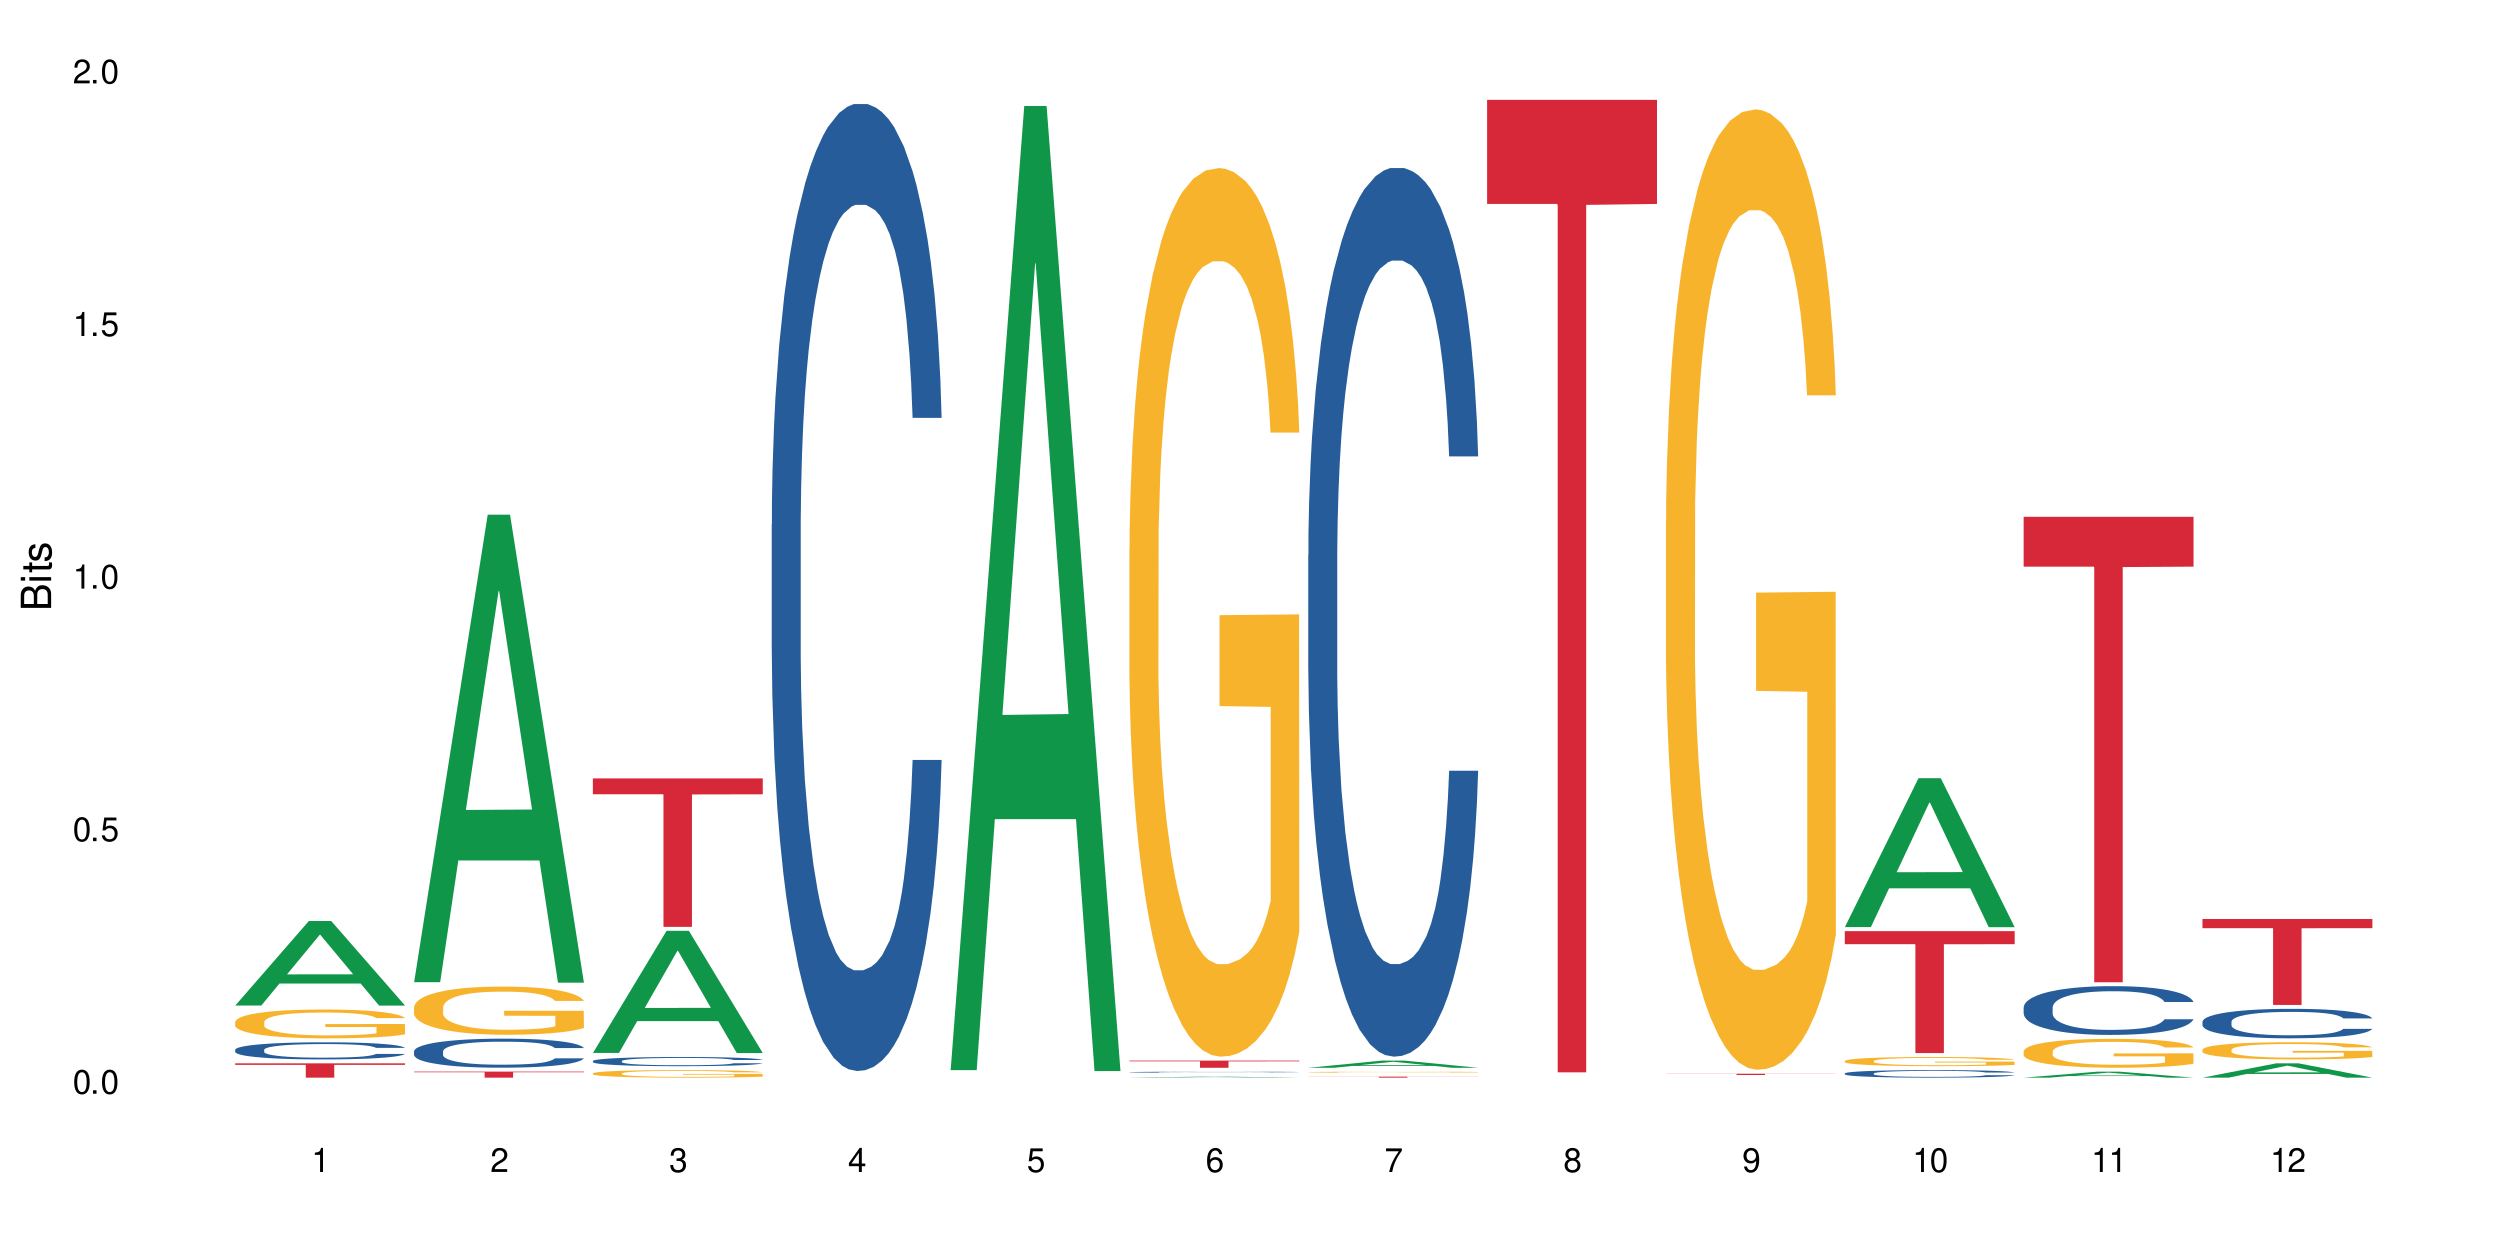 <?xml version="1.0" encoding="UTF-8"?>
<svg xmlns="http://www.w3.org/2000/svg" xmlns:xlink="http://www.w3.org/1999/xlink" width="720" height="360" viewBox="0 0 720 360">
<defs>
<g>
<g id="glyph-0-0">
</g>
<g id="glyph-0-1">
<path d="M 2.641 -6.938 C 2 -6.938 1.422 -6.656 1.078 -6.172 C 0.641 -5.562 0.406 -4.641 0.406 -3.359 C 0.406 -1.016 1.188 0.219 2.641 0.219 C 4.078 0.219 4.859 -1.016 4.859 -3.297 C 4.859 -4.641 4.656 -5.547 4.203 -6.172 C 3.844 -6.656 3.281 -6.938 2.641 -6.938 Z M 2.641 -6.188 C 3.547 -6.188 4 -5.25 4 -3.375 C 4 -1.406 3.562 -0.484 2.625 -0.484 C 1.734 -0.484 1.281 -1.438 1.281 -3.344 C 1.281 -5.25 1.734 -6.188 2.641 -6.188 Z M 2.641 -6.188 "/>
</g>
<g id="glyph-0-2">
<path d="M 1.828 -1 L 0.828 -1 L 0.828 0 L 1.828 0 Z M 1.828 -1 "/>
</g>
<g id="glyph-0-3">
<path d="M 4.562 -6.797 L 1.062 -6.797 L 0.547 -3.094 L 1.328 -3.094 C 1.719 -3.562 2.047 -3.734 2.578 -3.734 C 3.484 -3.734 4.062 -3.109 4.062 -2.094 C 4.062 -1.125 3.484 -0.531 2.578 -0.531 C 1.828 -0.531 1.375 -0.906 1.188 -1.672 L 0.328 -1.672 C 0.453 -1.109 0.547 -0.844 0.75 -0.594 C 1.125 -0.078 1.828 0.219 2.594 0.219 C 3.969 0.219 4.922 -0.781 4.922 -2.219 C 4.922 -3.562 4.031 -4.484 2.719 -4.484 C 2.25 -4.484 1.859 -4.359 1.469 -4.062 L 1.734 -5.969 L 4.562 -5.969 Z M 4.562 -6.797 "/>
</g>
<g id="glyph-0-4">
<path d="M 2.484 -4.938 L 2.484 0 L 3.328 0 L 3.328 -6.938 L 2.766 -6.938 C 2.469 -5.875 2.281 -5.734 0.984 -5.562 L 0.984 -4.938 Z M 2.484 -4.938 "/>
</g>
<g id="glyph-0-5">
<path d="M 4.859 -0.828 L 1.281 -0.828 C 1.359 -1.406 1.672 -1.781 2.5 -2.281 L 3.469 -2.828 C 4.406 -3.344 4.906 -4.062 4.906 -4.906 C 4.906 -5.484 4.672 -6.031 4.266 -6.406 C 3.859 -6.766 3.375 -6.938 2.719 -6.938 C 1.859 -6.938 1.219 -6.625 0.844 -6.031 C 0.609 -5.672 0.5 -5.234 0.484 -4.531 L 1.328 -4.531 C 1.359 -5.016 1.406 -5.281 1.531 -5.516 C 1.75 -5.938 2.188 -6.203 2.703 -6.203 C 3.469 -6.203 4.031 -5.641 4.031 -4.891 C 4.031 -4.344 3.719 -3.859 3.125 -3.516 L 2.234 -3 C 0.812 -2.172 0.406 -1.531 0.328 -0.016 L 4.859 -0.016 Z M 4.859 -0.828 "/>
</g>
<g id="glyph-0-6">
<path d="M 2.125 -3.188 L 2.578 -3.188 C 3.5 -3.188 3.984 -2.766 3.984 -1.922 C 3.984 -1.062 3.469 -0.531 2.594 -0.531 C 1.656 -0.531 1.203 -1 1.156 -2.016 L 0.312 -2.016 C 0.344 -1.453 0.438 -1.094 0.609 -0.781 C 0.953 -0.109 1.625 0.219 2.547 0.219 C 3.953 0.219 4.859 -0.625 4.859 -1.938 C 4.859 -2.828 4.516 -3.297 3.703 -3.594 C 4.344 -3.844 4.656 -4.328 4.656 -5.031 C 4.656 -6.219 3.875 -6.938 2.578 -6.938 C 1.203 -6.938 0.484 -6.172 0.453 -4.703 L 1.297 -4.703 C 1.312 -5.125 1.344 -5.359 1.453 -5.578 C 1.641 -5.969 2.062 -6.203 2.594 -6.203 C 3.344 -6.203 3.797 -5.75 3.797 -5 C 3.797 -4.516 3.609 -4.219 3.25 -4.047 C 3.016 -3.953 2.703 -3.922 2.125 -3.906 Z M 2.125 -3.188 "/>
</g>
<g id="glyph-0-7">
<path d="M 3.141 -1.672 L 3.141 0 L 3.984 0 L 3.984 -1.672 L 4.984 -1.672 L 4.984 -2.438 L 3.984 -2.438 L 3.984 -6.938 L 3.359 -6.938 L 0.266 -2.578 L 0.266 -1.672 Z M 3.141 -2.438 L 1 -2.438 L 3.141 -5.5 Z M 3.141 -2.438 "/>
</g>
<g id="glyph-0-8">
<path d="M 4.781 -5.125 C 4.609 -6.266 3.891 -6.938 2.844 -6.938 C 2.094 -6.938 1.422 -6.578 1.031 -5.953 C 0.594 -5.266 0.406 -4.422 0.406 -3.172 C 0.406 -2 0.578 -1.25 0.984 -0.641 C 1.359 -0.078 1.953 0.219 2.703 0.219 C 3.984 0.219 4.922 -0.75 4.922 -2.094 C 4.922 -3.375 4.062 -4.281 2.844 -4.281 C 2.172 -4.281 1.641 -4.031 1.281 -3.516 C 1.281 -5.234 1.828 -6.188 2.797 -6.188 C 3.391 -6.188 3.797 -5.797 3.938 -5.125 Z M 2.734 -3.531 C 3.547 -3.531 4.062 -2.953 4.062 -2.031 C 4.062 -1.156 3.484 -0.531 2.703 -0.531 C 1.922 -0.531 1.328 -1.188 1.328 -2.078 C 1.328 -2.938 1.906 -3.531 2.734 -3.531 Z M 2.734 -3.531 "/>
</g>
<g id="glyph-0-9">
<path d="M 4.984 -6.797 L 0.438 -6.797 L 0.438 -5.969 L 4.109 -5.969 C 2.5 -3.656 1.828 -2.234 1.328 0 L 2.219 0 C 2.594 -2.172 3.453 -4.047 4.984 -6.094 Z M 4.984 -6.797 "/>
</g>
<g id="glyph-0-10">
<path d="M 3.75 -3.656 C 4.469 -4.094 4.688 -4.438 4.688 -5.078 C 4.688 -6.172 3.844 -6.938 2.641 -6.938 C 1.438 -6.938 0.594 -6.172 0.594 -5.094 C 0.594 -4.438 0.812 -4.094 1.516 -3.656 C 0.734 -3.266 0.359 -2.703 0.359 -1.922 C 0.359 -0.656 1.281 0.219 2.641 0.219 C 3.984 0.219 4.922 -0.656 4.922 -1.922 C 4.922 -2.703 4.531 -3.266 3.75 -3.656 Z M 2.641 -6.188 C 3.359 -6.188 3.812 -5.75 3.812 -5.062 C 3.812 -4.406 3.344 -3.984 2.641 -3.984 C 1.922 -3.984 1.453 -4.406 1.453 -5.078 C 1.453 -5.75 1.922 -6.188 2.641 -6.188 Z M 2.641 -3.266 C 3.484 -3.266 4.062 -2.719 4.062 -1.906 C 4.062 -1.078 3.484 -0.531 2.625 -0.531 C 1.797 -0.531 1.219 -1.094 1.219 -1.906 C 1.219 -2.719 1.781 -3.266 2.641 -3.266 Z M 2.641 -3.266 "/>
</g>
<g id="glyph-0-11">
<path d="M 0.516 -1.578 C 0.672 -0.453 1.406 0.219 2.438 0.219 C 3.188 0.219 3.859 -0.141 4.266 -0.766 C 4.688 -1.453 4.891 -2.297 4.891 -3.547 C 4.891 -4.719 4.703 -5.453 4.312 -6.078 C 3.938 -6.641 3.344 -6.938 2.594 -6.938 C 1.297 -6.938 0.359 -5.969 0.359 -4.625 C 0.359 -3.344 1.234 -2.453 2.453 -2.453 C 3.094 -2.453 3.578 -2.672 4.016 -3.203 C 4 -1.484 3.469 -0.531 2.5 -0.531 C 1.906 -0.531 1.484 -0.906 1.359 -1.578 Z M 2.578 -6.203 C 3.375 -6.203 3.969 -5.531 3.969 -4.641 C 3.969 -3.797 3.391 -3.188 2.547 -3.188 C 1.734 -3.188 1.234 -3.766 1.234 -4.688 C 1.234 -5.562 1.797 -6.203 2.578 -6.203 Z M 2.578 -6.203 "/>
</g>
<g id="glyph-1-0">
</g>
<g id="glyph-1-1">
<path d="M 0 -0.953 L 0 -4.891 C 0 -5.719 -0.234 -6.344 -0.734 -6.797 C -1.188 -7.234 -1.812 -7.469 -2.5 -7.469 C -3.547 -7.469 -4.188 -7 -4.625 -5.875 C -4.984 -6.688 -5.625 -7.094 -6.531 -7.094 C -7.172 -7.094 -7.734 -6.859 -8.141 -6.391 C -8.562 -5.922 -8.75 -5.344 -8.75 -4.5 L -8.75 -0.953 Z M -4.984 -2.062 L -7.766 -2.062 L -7.766 -4.219 C -7.766 -4.844 -7.688 -5.203 -7.453 -5.5 C -7.219 -5.812 -6.859 -5.969 -6.375 -5.969 C -5.891 -5.969 -5.531 -5.812 -5.297 -5.5 C -5.062 -5.203 -4.984 -4.844 -4.984 -4.219 Z M -0.984 -2.062 L -4 -2.062 L -4 -4.781 C -4 -5.766 -3.438 -6.359 -2.484 -6.359 C -1.547 -6.359 -0.984 -5.766 -0.984 -4.781 Z M -0.984 -2.062 "/>
</g>
<g id="glyph-1-2">
<path d="M -6.281 -1.797 L -6.281 -0.797 L 0 -0.797 L 0 -1.797 Z M -8.75 -1.797 L -8.75 -0.797 L -7.484 -0.797 L -7.484 -1.797 Z M -8.75 -1.797 "/>
</g>
<g id="glyph-1-3">
<path d="M -6.281 -3.047 L -6.281 -2.016 L -8.016 -2.016 L -8.016 -1.016 L -6.281 -1.016 L -6.281 -0.172 L -5.469 -0.172 L -5.469 -1.016 L -0.719 -1.016 C -0.078 -1.016 0.281 -1.453 0.281 -2.234 C 0.281 -2.5 0.25 -2.719 0.188 -3.047 L -0.641 -3.047 C -0.609 -2.906 -0.594 -2.766 -0.594 -2.562 C -0.594 -2.141 -0.719 -2.016 -1.156 -2.016 L -5.469 -2.016 L -5.469 -3.047 Z M -6.281 -3.047 "/>
</g>
<g id="glyph-1-4">
<path d="M -4.531 -5.25 C -5.766 -5.25 -6.469 -4.422 -6.469 -2.969 C -6.469 -1.516 -5.719 -0.562 -4.547 -0.562 C -3.562 -0.562 -3.094 -1.062 -2.734 -2.562 L -2.516 -3.484 C -2.344 -4.188 -2.094 -4.469 -1.641 -4.469 C -1.047 -4.469 -0.641 -3.875 -0.641 -3 C -0.641 -2.453 -0.797 -2 -1.062 -1.75 C -1.25 -1.594 -1.422 -1.531 -1.875 -1.469 L -1.875 -0.406 C -0.422 -0.453 0.281 -1.266 0.281 -2.922 C 0.281 -4.5 -0.5 -5.516 -1.719 -5.516 C -2.656 -5.516 -3.172 -4.984 -3.469 -3.734 L -3.703 -2.766 C -3.891 -1.953 -4.156 -1.609 -4.594 -1.609 C -5.188 -1.609 -5.547 -2.125 -5.547 -2.938 C -5.547 -3.75 -5.203 -4.172 -4.531 -4.203 Z M -4.531 -5.25 "/>
</g>
</g>
</defs>
<rect x="-72" y="-36" width="864" height="432" fill="rgb(100%, 100%, 100%)" fill-opacity="1"/>
<path fill-rule="nonzero" fill="rgb(6.275%, 58.824%, 28.235%)" fill-opacity="1" d="M 67.73 289.59 L 67.785 289.566 L 88.957 265.242 L 95.387 265.242 L 116.664 289.613 L 109.188 289.613 L 103.855 283.25 L 80.488 283.25 L 75.258 289.59 L 67.73 289.59 L 82.734 280.621 L 101.711 280.598 L 92.25 269.223 L 92.145 269.199 L 92.039 269.27 L 82.684 280.598 L 82.734 280.621 Z M 67.73 289.59 "/>
<path fill-rule="nonzero" fill="rgb(14.51%, 36.078%, 60%)" fill-opacity="1" d="M 67.73 302.328 L 67.789 302.324 L 67.789 302.215 L 67.969 302.043 L 68.387 301.828 L 68.805 301.68 L 69.879 301.414 L 71.371 301.156 L 72.922 300.957 L 74.055 300.84 L 75.07 300.75 L 77.398 300.582 L 78.891 300.5 L 80.5 300.422 L 82.469 300.344 L 83.902 300.301 L 87.125 300.227 L 89.512 300.195 L 91.363 300.184 L 95.359 300.184 L 97.746 300.199 L 99.477 300.223 L 101.387 300.258 L 102.996 300.301 L 105.801 300.398 L 108.309 300.523 L 109.441 300.598 L 111.234 300.738 L 112.605 300.871 L 113.559 300.988 L 114.633 301.156 L 115.59 301.359 L 116.305 301.59 L 116.664 301.781 L 108.309 301.781 L 107.891 301.602 L 107.414 301.465 L 106.52 301.277 L 105.625 301.148 L 104.371 301.016 L 103.238 300.93 L 101.684 300.844 L 100.312 300.793 L 98.879 300.75 L 97.508 300.723 L 94.883 300.695 L 91.84 300.695 L 90.707 300.707 L 88.379 300.742 L 87.125 300.773 L 85.336 300.836 L 84.082 300.895 L 82.59 300.984 L 81.574 301.062 L 80.32 301.18 L 79.426 301.281 L 78.414 301.43 L 77.816 301.543 L 77.277 301.672 L 76.801 301.82 L 76.441 301.977 L 76.203 302.145 L 76.086 302.305 L 76.086 303.004 L 76.203 303.168 L 76.504 303.355 L 77.277 303.633 L 78.414 303.871 L 79.727 304.059 L 80.977 304.195 L 81.695 304.258 L 82.648 304.332 L 84.141 304.422 L 86.289 304.512 L 87.543 304.547 L 89.453 304.582 L 91.422 304.602 L 94.047 304.602 L 96.375 304.582 L 97.926 304.559 L 99.535 304.523 L 101.746 304.449 L 103.117 304.375 L 104.312 304.289 L 105.207 304.203 L 105.801 304.133 L 106.699 303.992 L 107.414 303.84 L 107.949 303.68 L 108.309 303.527 L 116.664 303.527 L 116.305 303.707 L 115.77 303.883 L 115.23 304.016 L 114.395 304.172 L 113.441 304.312 L 112.066 304.469 L 110.934 304.574 L 109.441 304.688 L 108.07 304.773 L 106.578 304.848 L 104.371 304.938 L 102.938 304.984 L 101.387 305.023 L 99.535 305.062 L 97.211 305.094 L 94.703 305.109 L 92.375 305.113 L 89.871 305.105 L 88.02 305.086 L 85.574 305.047 L 82.531 304.965 L 80.32 304.879 L 78.59 304.793 L 77.102 304.703 L 75.43 304.582 L 73.281 304.383 L 71.969 304.23 L 71.074 304.105 L 70.059 303.93 L 69.344 303.77 L 68.508 303.52 L 67.91 303.199 L 67.73 302.949 Z M 67.73 302.328 "/>
<path fill-rule="nonzero" fill="rgb(96.863%, 70.196%, 16.863%)" fill-opacity="1" d="M 67.73 294.301 L 67.789 294.293 L 67.789 294.145 L 68.031 293.801 L 68.625 293.332 L 69.402 292.945 L 70.238 292.641 L 70.773 292.48 L 71.668 292.254 L 72.445 292.086 L 74.414 291.746 L 76.922 291.426 L 78.293 291.289 L 79.844 291.16 L 82.051 291.016 L 83.066 290.965 L 86.172 290.844 L 89.691 290.766 L 93.57 290.742 L 95.359 290.75 L 97.805 290.781 L 101.148 290.867 L 103.059 290.941 L 104.551 291.016 L 106.102 291.117 L 108.012 291.27 L 109.801 291.449 L 111.234 291.633 L 112.664 291.859 L 113.859 292.102 L 114.871 292.367 L 115.77 292.688 L 116.305 292.953 L 116.664 293.219 L 108.367 293.219 L 107.891 292.953 L 107.355 292.746 L 106.461 292.496 L 105.562 292.316 L 104.668 292.172 L 102.996 291.973 L 101.566 291.852 L 99.777 291.746 L 98.047 291.676 L 96.074 291.633 L 94.883 291.617 L 91.719 291.617 L 88.855 291.668 L 87.184 291.73 L 85.992 291.793 L 84.32 291.906 L 83.305 291.996 L 82.707 292.055 L 80.918 292.293 L 79.727 292.504 L 79.07 292.648 L 78.234 292.875 L 77.637 293.082 L 76.98 293.383 L 76.621 293.613 L 76.145 294.129 L 76.086 295.492 L 76.266 295.781 L 76.621 296.094 L 77.102 296.367 L 77.816 296.652 L 78.531 296.875 L 79.785 297.172 L 80.859 297.367 L 81.695 297.496 L 83.305 297.703 L 83.961 297.77 L 85.512 297.906 L 87.125 298.012 L 89.094 298.102 L 90.586 298.148 L 92.973 298.188 L 96.016 298.188 L 99.598 298.141 L 101.863 298.082 L 103.414 298.02 L 104.43 297.965 L 105.684 297.883 L 106.578 297.809 L 107.414 297.723 L 108.43 297.594 L 108.43 295.781 L 93.688 295.773 L 93.688 294.926 L 116.602 294.918 L 116.664 297.883 L 115.41 298.09 L 113.859 298.285 L 112.367 298.438 L 110.816 298.566 L 108.605 298.711 L 106.816 298.801 L 104.07 298.906 L 101.566 298.977 L 98.941 299.02 L 96.613 299.043 L 93.867 299.051 L 91.422 299.035 L 88.797 298.992 L 86.707 298.93 L 84.797 298.855 L 82.887 298.754 L 80.5 298.598 L 78.949 298.469 L 77.34 298.309 L 75.727 298.117 L 74.297 297.914 L 73.34 297.754 L 72.387 297.57 L 71.371 297.344 L 70.418 297.086 L 69.699 296.852 L 69.043 296.586 L 68.566 296.336 L 68.09 295.996 L 67.852 295.723 L 67.73 295.484 Z M 67.73 294.301 "/>
<path fill-rule="nonzero" fill="rgb(83.922%, 15.686%, 22.353%)" fill-opacity="1" d="M 67.73 306.246 L 116.664 306.246 L 116.664 306.688 L 96.27 306.691 L 96.27 310.367 L 88.066 310.367 L 88.066 306.695 L 87.945 306.688 L 67.73 306.688 Z M 67.73 306.246 "/>
<path fill-rule="nonzero" fill="rgb(6.275%, 58.824%, 28.235%)" fill-opacity="1" d="M 119.238 282.879 L 119.289 282.754 L 140.465 148.219 L 146.895 148.219 L 168.172 283.004 L 160.695 283.004 L 155.363 247.82 L 131.996 247.82 L 126.766 282.879 L 119.238 282.879 L 134.242 233.266 L 153.219 233.141 L 143.758 170.238 L 143.652 170.113 L 143.547 170.492 L 134.191 233.141 L 134.242 233.266 Z M 119.238 282.879 "/>
<path fill-rule="nonzero" fill="rgb(14.51%, 36.078%, 60%)" fill-opacity="1" d="M 119.238 302.777 L 119.297 302.77 L 119.297 302.586 L 119.477 302.297 L 119.895 301.93 L 120.312 301.676 L 121.387 301.227 L 122.879 300.789 L 124.43 300.453 L 125.562 300.254 L 126.578 300.102 L 128.906 299.82 L 130.398 299.676 L 132.008 299.547 L 133.977 299.414 L 135.41 299.34 L 138.633 299.215 L 141.02 299.164 L 142.871 299.141 L 146.867 299.141 L 149.254 299.172 L 150.984 299.207 L 152.895 299.27 L 154.504 299.34 L 157.309 299.508 L 159.816 299.723 L 160.949 299.844 L 162.742 300.078 L 164.113 300.309 L 165.066 300.508 L 166.141 300.789 L 167.098 301.133 L 167.812 301.523 L 168.172 301.852 L 159.816 301.852 L 159.398 301.547 L 158.922 301.309 L 158.027 300.996 L 157.133 300.773 L 155.879 300.555 L 154.746 300.41 L 153.191 300.262 L 151.82 300.172 L 150.387 300.102 L 149.016 300.059 L 146.391 300.012 L 143.348 300.012 L 142.211 300.027 L 139.887 300.086 L 138.633 300.141 L 136.844 300.246 L 135.59 300.348 L 134.098 300.5 L 133.082 300.629 L 131.828 300.828 L 130.934 301.004 L 129.922 301.258 L 129.324 301.445 L 128.785 301.66 L 128.309 301.914 L 127.949 302.18 L 127.711 302.465 L 127.594 302.738 L 127.594 303.922 L 127.711 304.195 L 128.012 304.52 L 128.785 304.984 L 129.922 305.391 L 131.234 305.711 L 132.484 305.938 L 133.203 306.047 L 134.156 306.168 L 135.648 306.32 L 137.797 306.473 L 139.051 306.535 L 140.961 306.594 L 142.93 306.625 L 145.555 306.625 L 147.883 306.594 L 149.434 306.559 L 151.043 306.496 L 153.254 306.367 L 154.625 306.246 L 155.816 306.098 L 156.715 305.953 L 157.309 305.832 L 158.207 305.594 L 158.922 305.336 L 159.457 305.066 L 159.816 304.809 L 168.172 304.809 L 167.812 305.113 L 167.277 305.41 L 166.738 305.633 L 165.902 305.902 L 164.949 306.137 L 163.574 306.406 L 162.441 306.582 L 160.949 306.77 L 159.578 306.918 L 158.086 307.047 L 155.879 307.199 L 154.445 307.277 L 152.895 307.344 L 151.043 307.406 L 148.719 307.457 L 146.211 307.488 L 143.883 307.496 L 141.379 307.48 L 139.527 307.449 L 137.082 307.383 L 134.039 307.246 L 131.828 307.102 L 130.098 306.953 L 128.605 306.801 L 126.938 306.594 L 124.789 306.258 L 123.477 306 L 122.582 305.785 L 121.566 305.488 L 120.852 305.219 L 120.016 304.793 L 119.418 304.25 L 119.238 303.832 Z M 119.238 302.777 "/>
<path fill-rule="nonzero" fill="rgb(96.863%, 70.196%, 16.863%)" fill-opacity="1" d="M 119.238 290.078 L 119.297 290.066 L 119.297 289.812 L 119.535 289.242 L 120.133 288.457 L 120.91 287.809 L 121.746 287.305 L 122.281 287.039 L 123.176 286.656 L 123.953 286.379 L 125.922 285.809 L 128.43 285.277 L 129.801 285.047 L 131.352 284.832 L 133.559 284.594 L 134.574 284.504 L 137.676 284.301 L 141.199 284.176 L 145.078 284.137 L 146.867 284.148 L 149.312 284.199 L 152.656 284.34 L 154.566 284.465 L 156.059 284.594 L 157.609 284.758 L 159.52 285.012 L 161.309 285.316 L 162.742 285.617 L 164.172 286 L 165.367 286.402 L 166.379 286.848 L 167.277 287.379 L 167.812 287.824 L 168.172 288.266 L 159.875 288.266 L 159.398 287.824 L 158.863 287.48 L 157.965 287.062 L 157.07 286.758 L 156.176 286.52 L 154.504 286.188 L 153.074 285.984 L 151.281 285.809 L 149.551 285.695 L 147.582 285.617 L 146.391 285.594 L 143.227 285.594 L 140.363 285.684 L 138.691 285.785 L 137.5 285.883 L 135.828 286.074 L 134.812 286.227 L 134.215 286.328 L 132.426 286.723 L 131.234 287.074 L 130.578 287.316 L 129.742 287.695 L 129.145 288.039 L 128.488 288.547 L 128.129 288.926 L 127.652 289.785 L 127.594 292.066 L 127.773 292.547 L 128.129 293.066 L 128.605 293.523 L 129.324 294.004 L 130.039 294.375 L 131.293 294.867 L 132.367 295.195 L 133.203 295.41 L 134.812 295.754 L 135.469 295.867 L 137.02 296.098 L 138.633 296.273 L 140.602 296.426 L 142.094 296.5 L 144.48 296.566 L 147.523 296.566 L 151.105 296.488 L 153.371 296.387 L 154.922 296.285 L 155.938 296.199 L 157.191 296.059 L 158.086 295.93 L 158.922 295.793 L 159.938 295.578 L 159.938 292.547 L 145.195 292.535 L 145.195 291.117 L 168.109 291.105 L 168.172 296.059 L 166.918 296.398 L 165.367 296.73 L 163.875 296.984 L 162.324 297.199 L 160.113 297.438 L 158.324 297.59 L 155.578 297.77 L 153.074 297.883 L 150.449 297.957 L 148.121 297.996 L 145.375 298.008 L 142.93 297.984 L 140.305 297.906 L 138.215 297.805 L 136.305 297.68 L 134.395 297.516 L 132.008 297.25 L 130.457 297.035 L 128.848 296.77 L 127.234 296.449 L 125.801 296.109 L 124.848 295.844 L 123.895 295.539 L 122.879 295.16 L 121.926 294.727 L 121.207 294.336 L 120.551 293.891 L 120.074 293.473 L 119.598 292.902 L 119.359 292.449 L 119.238 292.055 Z M 119.238 290.078 "/>
<path fill-rule="nonzero" fill="rgb(83.922%, 15.686%, 22.353%)" fill-opacity="1" d="M 119.238 308.629 L 168.172 308.629 L 168.172 308.812 L 147.777 308.816 L 147.777 310.367 L 139.574 310.367 L 139.574 308.816 L 139.453 308.812 L 119.238 308.812 Z M 119.238 308.629 "/>
<path fill-rule="nonzero" fill="rgb(6.275%, 58.824%, 28.235%)" fill-opacity="1" d="M 170.746 303.254 L 170.797 303.219 L 191.973 268.074 L 198.402 268.074 L 219.68 303.285 L 212.203 303.285 L 206.871 294.094 L 183.504 294.094 L 178.273 303.254 L 170.746 303.254 L 185.75 290.293 L 204.727 290.258 L 195.266 273.828 L 195.16 273.793 L 195.055 273.895 L 185.699 290.258 L 185.75 290.293 Z M 170.746 303.254 "/>
<path fill-rule="nonzero" fill="rgb(14.51%, 36.078%, 60%)" fill-opacity="1" d="M 170.746 305.566 L 170.805 305.566 L 170.805 305.508 L 170.984 305.414 L 171.402 305.301 L 171.82 305.219 L 172.895 305.078 L 174.387 304.938 L 175.938 304.832 L 177.07 304.77 L 178.086 304.723 L 180.414 304.633 L 181.906 304.586 L 183.516 304.543 L 185.484 304.504 L 186.918 304.48 L 190.141 304.441 L 192.527 304.426 L 194.375 304.418 L 198.375 304.418 L 200.762 304.426 L 202.492 304.438 L 204.402 304.457 L 206.012 304.48 L 208.816 304.531 L 211.324 304.602 L 212.457 304.641 L 214.25 304.715 L 215.621 304.785 L 216.574 304.848 L 217.648 304.938 L 218.605 305.047 L 219.32 305.172 L 219.68 305.273 L 211.324 305.273 L 210.906 305.18 L 210.43 305.102 L 209.535 305.004 L 208.641 304.934 L 207.387 304.863 L 206.25 304.816 L 204.699 304.773 L 203.328 304.742 L 201.895 304.723 L 200.523 304.707 L 197.898 304.691 L 194.855 304.691 L 193.719 304.695 L 191.395 304.715 L 190.141 304.734 L 188.352 304.766 L 187.098 304.797 L 185.605 304.848 L 184.59 304.887 L 183.336 304.949 L 182.441 305.008 L 181.426 305.086 L 180.832 305.148 L 180.293 305.215 L 179.816 305.293 L 179.457 305.379 L 179.219 305.469 L 179.102 305.555 L 179.102 305.93 L 179.219 306.016 L 179.52 306.117 L 180.293 306.266 L 181.426 306.395 L 182.742 306.496 L 183.992 306.57 L 184.711 306.602 L 185.664 306.641 L 187.156 306.688 L 189.305 306.738 L 190.559 306.758 L 192.469 306.777 L 194.438 306.785 L 197.062 306.785 L 199.391 306.777 L 200.941 306.766 L 202.551 306.746 L 204.762 306.703 L 206.133 306.664 L 207.324 306.621 L 208.223 306.574 L 208.816 306.535 L 209.711 306.461 L 210.43 306.379 L 210.965 306.293 L 211.324 306.211 L 219.68 306.211 L 219.32 306.309 L 218.785 306.402 L 218.246 306.473 L 217.41 306.555 L 216.457 306.633 L 215.082 306.715 L 213.949 306.77 L 212.457 306.832 L 211.086 306.879 L 209.594 306.918 L 207.387 306.969 L 205.953 306.992 L 204.402 307.012 L 202.551 307.031 L 200.227 307.051 L 197.719 307.059 L 195.391 307.062 L 192.887 307.059 L 191.035 307.047 L 188.59 307.023 L 185.547 306.98 L 183.336 306.938 L 181.605 306.891 L 180.113 306.84 L 178.445 306.777 L 176.297 306.668 L 174.984 306.586 L 174.086 306.52 L 173.074 306.426 L 172.355 306.34 L 171.523 306.207 L 170.926 306.035 L 170.746 305.902 Z M 170.746 305.566 "/>
<path fill-rule="nonzero" fill="rgb(96.863%, 70.196%, 16.863%)" fill-opacity="1" d="M 170.746 309.125 L 170.805 309.121 L 170.805 309.082 L 171.043 308.992 L 171.641 308.871 L 172.418 308.77 L 173.254 308.688 L 173.789 308.648 L 174.684 308.586 L 175.461 308.543 L 177.43 308.453 L 179.938 308.371 L 181.309 308.336 L 182.859 308.301 L 185.066 308.266 L 186.082 308.25 L 189.184 308.219 L 192.707 308.199 L 196.586 308.191 L 198.375 308.195 L 200.82 308.203 L 204.164 308.223 L 206.074 308.242 L 207.566 308.266 L 209.117 308.289 L 211.027 308.328 L 212.816 308.379 L 214.25 308.426 L 215.68 308.484 L 216.875 308.547 L 217.887 308.617 L 218.785 308.699 L 219.32 308.77 L 219.68 308.84 L 211.383 308.84 L 210.906 308.77 L 210.371 308.715 L 209.473 308.652 L 208.578 308.602 L 207.684 308.566 L 206.012 308.516 L 204.582 308.48 L 202.789 308.453 L 201.059 308.438 L 199.09 308.426 L 197.898 308.422 L 194.734 308.422 L 191.871 308.434 L 190.199 308.449 L 189.008 308.465 L 187.336 308.496 L 186.32 308.52 L 185.723 308.535 L 183.934 308.598 L 182.742 308.652 L 182.086 308.691 L 181.25 308.75 L 180.652 308.805 L 179.996 308.883 L 179.637 308.941 L 179.16 309.078 L 179.102 309.434 L 179.281 309.512 L 179.637 309.59 L 180.113 309.664 L 180.832 309.738 L 181.547 309.797 L 182.801 309.875 L 183.875 309.926 L 184.711 309.957 L 186.32 310.012 L 186.977 310.031 L 188.527 310.066 L 190.141 310.094 L 192.109 310.117 L 193.602 310.129 L 195.988 310.141 L 199.031 310.141 L 202.613 310.129 L 204.879 310.113 L 206.43 310.094 L 207.445 310.082 L 208.699 310.059 L 209.594 310.039 L 210.43 310.02 L 211.445 309.984 L 211.445 309.512 L 196.703 309.508 L 196.703 309.285 L 219.617 309.285 L 219.68 310.059 L 218.426 310.113 L 216.875 310.164 L 215.383 310.203 L 213.832 310.238 L 211.621 310.277 L 209.832 310.301 L 207.086 310.328 L 204.582 310.344 L 201.957 310.359 L 199.629 310.363 L 196.883 310.367 L 194.438 310.363 L 191.812 310.348 L 189.723 310.332 L 187.812 310.312 L 185.902 310.289 L 183.516 310.246 L 181.965 310.211 L 180.355 310.172 L 178.742 310.121 L 177.309 310.066 L 176.355 310.027 L 175.402 309.977 L 174.387 309.918 L 173.43 309.852 L 172.715 309.789 L 172.059 309.719 L 171.582 309.656 L 171.105 309.566 L 170.867 309.496 L 170.746 309.434 Z M 170.746 309.125 "/>
<path fill-rule="nonzero" fill="rgb(83.922%, 15.686%, 22.353%)" fill-opacity="1" d="M 170.746 224.18 L 219.68 224.18 L 219.68 228.758 L 199.285 228.801 L 199.285 266.945 L 191.078 266.945 L 191.078 228.84 L 190.961 228.758 L 170.746 228.758 Z M 170.746 224.18 "/>
<path fill-rule="nonzero" fill="rgb(6.275%, 58.824%, 28.235%)" fill-opacity="1" d="M 222.254 309.605 L 222.305 309.605 L 243.48 309.594 L 249.91 309.594 L 271.188 309.605 L 263.711 309.605 L 258.379 309.602 L 235.008 309.602 L 229.781 309.605 L 222.254 309.605 L 237.258 309.602 L 256.234 309.602 L 246.773 309.598 L 246.562 309.598 L 237.207 309.602 L 237.258 309.602 Z M 222.254 309.605 "/>
<path fill-rule="nonzero" fill="rgb(14.51%, 36.078%, 60%)" fill-opacity="1" d="M 222.254 151.148 L 222.312 150.895 L 222.312 144.785 L 222.492 135.113 L 222.91 122.895 L 223.328 114.492 L 224.402 99.473 L 225.895 84.965 L 227.445 73.766 L 228.578 67.145 L 229.594 62.055 L 231.922 52.637 L 233.414 47.801 L 235.023 43.473 L 236.992 39.145 L 238.426 36.598 L 241.648 32.527 L 244.035 30.746 L 245.883 29.98 L 249.883 29.98 L 252.27 31 L 254 32.273 L 255.91 34.309 L 257.52 36.598 L 260.324 42.199 L 262.832 49.328 L 263.965 53.398 L 265.754 61.293 L 267.129 68.926 L 268.082 75.547 L 269.156 84.965 L 270.113 96.418 L 270.828 109.402 L 271.188 120.348 L 262.832 120.348 L 262.414 110.164 L 261.938 102.273 L 261.043 91.836 L 260.145 84.457 L 258.895 77.074 L 257.758 72.238 L 256.207 67.398 L 254.836 64.344 L 253.402 62.055 L 252.031 60.527 L 249.406 59 L 246.363 59 L 245.227 59.508 L 242.902 61.547 L 241.648 63.328 L 239.855 66.891 L 238.605 70.199 L 237.113 75.293 L 236.098 79.617 L 234.844 86.238 L 233.949 92.094 L 232.934 100.492 L 232.34 106.855 L 231.801 113.984 L 231.324 122.383 L 230.965 131.293 L 230.727 140.711 L 230.609 149.875 L 230.609 189.332 L 230.727 198.496 L 231.027 209.188 L 231.801 224.715 L 232.934 238.207 L 234.25 248.898 L 235.5 256.535 L 236.219 260.098 L 237.172 264.172 L 238.664 269.262 L 240.812 274.352 L 242.066 276.391 L 243.977 278.426 L 245.945 279.445 L 248.57 279.445 L 250.898 278.426 L 252.449 277.152 L 254.059 275.117 L 256.266 270.789 L 257.641 266.715 L 258.832 261.879 L 259.73 257.043 L 260.324 252.969 L 261.219 245.078 L 261.938 236.426 L 262.473 227.516 L 262.832 218.859 L 271.188 218.859 L 270.828 229.043 L 270.289 238.969 L 269.754 246.352 L 268.918 255.262 L 267.965 263.152 L 266.59 272.062 L 265.457 277.918 L 263.965 284.281 L 262.594 289.117 L 261.102 293.445 L 258.895 298.535 L 257.461 301.082 L 255.91 303.371 L 254.059 305.41 L 251.73 307.191 L 249.227 308.207 L 246.898 308.465 L 244.391 307.953 L 242.543 306.938 L 240.098 304.645 L 237.051 300.062 L 234.844 295.227 L 233.113 290.391 L 231.621 285.297 L 229.953 278.426 L 227.805 267.227 L 226.492 258.57 L 225.594 251.441 L 224.582 241.516 L 223.863 232.605 L 223.031 218.352 L 222.434 200.277 L 222.254 186.277 Z M 222.254 151.148 "/>
<path fill-rule="nonzero" fill="rgb(6.275%, 58.824%, 28.235%)" fill-opacity="1" d="M 273.762 308.207 L 273.812 307.945 L 294.984 30.523 L 301.418 30.523 L 322.695 308.469 L 315.219 308.469 L 309.887 235.914 L 286.516 235.914 L 281.289 308.207 L 273.762 308.207 L 288.766 205.902 L 307.742 205.641 L 298.281 75.934 L 298.176 75.672 L 298.07 76.457 L 288.711 205.641 L 288.766 205.902 Z M 273.762 308.207 "/>
<path fill-rule="nonzero" fill="rgb(6.275%, 58.824%, 28.235%)" fill-opacity="1" d="M 325.27 310.363 L 325.32 310.363 L 346.492 310.074 L 352.926 310.074 L 374.199 310.367 L 366.727 310.367 L 361.395 310.289 L 338.023 310.289 L 332.797 310.363 L 325.27 310.363 L 340.273 310.258 L 359.25 310.258 L 349.789 310.121 L 349.578 310.121 L 340.219 310.258 L 340.273 310.258 Z M 325.27 310.363 "/>
<path fill-rule="nonzero" fill="rgb(14.51%, 36.078%, 60%)" fill-opacity="1" d="M 325.27 308.777 L 325.328 308.777 L 325.328 308.773 L 325.508 308.762 L 325.926 308.75 L 326.344 308.742 L 327.418 308.727 L 328.91 308.711 L 330.461 308.699 L 331.594 308.691 L 332.609 308.684 L 334.938 308.676 L 336.43 308.672 L 338.039 308.668 L 340.008 308.66 L 341.441 308.66 L 344.664 308.656 L 347.051 308.652 L 355.285 308.652 L 357.016 308.656 L 358.926 308.656 L 360.535 308.66 L 363.34 308.664 L 365.848 308.672 L 366.98 308.676 L 368.77 308.684 L 370.145 308.691 L 371.098 308.699 L 372.172 308.711 L 373.129 308.723 L 373.844 308.734 L 374.199 308.746 L 365.848 308.746 L 365.43 308.734 L 364.953 308.727 L 364.055 308.715 L 363.16 308.707 L 361.91 308.703 L 360.773 308.695 L 359.223 308.691 L 357.852 308.688 L 356.418 308.684 L 345.914 308.684 L 344.664 308.688 L 342.871 308.691 L 341.621 308.695 L 340.129 308.699 L 339.113 308.703 L 337.859 308.711 L 336.965 308.719 L 335.949 308.727 L 335.355 308.73 L 334.816 308.738 L 334.34 308.75 L 333.98 308.758 L 333.742 308.77 L 333.625 308.777 L 333.625 308.82 L 333.742 308.828 L 334.039 308.84 L 334.816 308.855 L 335.949 308.871 L 337.262 308.883 L 338.516 308.891 L 339.234 308.895 L 340.188 308.898 L 341.68 308.902 L 343.828 308.906 L 345.082 308.91 L 346.988 308.91 L 348.961 308.914 L 351.586 308.914 L 353.914 308.91 L 357.074 308.91 L 359.281 308.902 L 360.656 308.898 L 361.848 308.895 L 362.742 308.891 L 363.34 308.887 L 364.234 308.875 L 364.953 308.867 L 365.488 308.859 L 365.848 308.848 L 374.199 308.848 L 373.844 308.859 L 373.305 308.871 L 372.77 308.879 L 371.934 308.887 L 370.98 308.895 L 369.605 308.906 L 368.473 308.91 L 366.98 308.918 L 365.609 308.922 L 364.117 308.926 L 361.91 308.934 L 360.477 308.934 L 358.926 308.938 L 357.074 308.941 L 345.559 308.941 L 343.109 308.938 L 340.066 308.934 L 337.859 308.93 L 336.129 308.926 L 334.637 308.918 L 332.965 308.91 L 330.82 308.898 L 329.504 308.891 L 328.609 308.883 L 327.598 308.875 L 326.879 308.863 L 326.043 308.848 L 325.449 308.828 L 325.27 308.816 Z M 325.27 308.777 "/>
<path fill-rule="nonzero" fill="rgb(96.863%, 70.196%, 16.863%)" fill-opacity="1" d="M 325.27 158.012 L 325.328 157.777 L 325.328 153.102 L 325.566 142.586 L 326.164 128.094 L 326.941 116.172 L 327.773 106.824 L 328.312 101.918 L 329.207 94.906 L 329.984 89.762 L 331.953 79.246 L 334.457 69.43 L 335.832 65.223 L 337.383 61.25 L 339.59 56.809 L 340.605 55.172 L 343.707 51.434 L 347.23 49.094 L 351.109 48.395 L 352.898 48.629 L 355.344 49.562 L 358.688 52.133 L 360.594 54.469 L 362.086 56.809 L 363.641 59.848 L 365.547 64.52 L 367.34 70.129 L 368.77 75.738 L 370.203 82.75 L 371.395 90.23 L 372.41 98.41 L 373.305 108.227 L 373.844 116.406 L 374.199 124.586 L 365.906 124.586 L 365.43 116.406 L 364.891 110.098 L 363.996 102.383 L 363.102 96.773 L 362.207 92.332 L 360.535 86.258 L 359.105 82.516 L 357.312 79.246 L 355.582 77.141 L 353.613 75.738 L 352.422 75.273 L 349.258 75.273 L 346.395 76.906 L 344.723 78.777 L 343.527 80.648 L 341.859 84.152 L 340.844 86.957 L 340.246 88.828 L 338.457 96.074 L 337.262 102.617 L 336.605 107.059 L 335.77 114.07 L 335.176 120.379 L 334.52 129.73 L 334.16 136.742 L 333.684 152.633 L 333.625 194.703 L 333.801 203.586 L 334.16 213.168 L 334.637 221.582 L 335.355 230.465 L 336.07 237.242 L 337.324 246.359 L 338.398 252.434 L 339.234 256.406 L 340.844 262.719 L 341.5 264.82 L 343.051 269.027 L 344.664 272.301 L 346.633 275.105 L 348.125 276.508 L 350.512 277.676 L 353.555 277.676 L 357.133 276.273 L 359.402 274.406 L 360.953 272.535 L 361.969 270.898 L 363.223 268.328 L 364.117 265.992 L 364.953 263.418 L 365.965 259.445 L 365.965 203.586 L 351.227 203.352 L 351.227 177.176 L 374.141 176.941 L 374.199 268.328 L 372.949 274.637 L 371.395 280.715 L 369.906 285.391 L 368.352 289.363 L 366.145 293.805 L 364.355 296.609 L 361.609 299.879 L 359.105 301.984 L 356.477 303.387 L 354.152 304.086 L 351.406 304.32 L 348.961 303.855 L 346.332 302.453 L 344.246 300.582 L 342.336 298.246 L 340.426 295.207 L 338.039 290.297 L 336.488 286.324 L 334.875 281.418 L 333.266 275.574 L 331.832 269.262 L 330.879 264.355 L 329.922 258.746 L 328.91 251.734 L 327.953 243.785 L 327.238 236.543 L 326.582 228.359 L 326.105 220.648 L 325.625 210.129 L 325.387 201.715 L 325.27 194.473 Z M 325.27 158.012 "/>
<path fill-rule="nonzero" fill="rgb(83.922%, 15.686%, 22.353%)" fill-opacity="1" d="M 325.27 305.453 L 374.199 305.453 L 374.199 305.672 L 353.809 305.676 L 353.809 307.52 L 345.602 307.52 L 345.602 305.676 L 345.484 305.672 L 325.27 305.672 Z M 325.27 305.453 "/>
<path fill-rule="nonzero" fill="rgb(6.275%, 58.824%, 28.235%)" fill-opacity="1" d="M 376.777 307.52 L 376.828 307.516 L 398 305.453 L 404.43 305.453 L 425.707 307.52 L 418.234 307.52 L 412.902 306.98 L 389.531 306.98 L 384.305 307.52 L 376.777 307.52 L 391.781 306.758 L 410.758 306.754 L 401.293 305.789 L 401.191 305.789 L 401.086 305.793 L 391.727 306.754 L 391.781 306.758 Z M 376.777 307.52 "/>
<path fill-rule="nonzero" fill="rgb(14.51%, 36.078%, 60%)" fill-opacity="1" d="M 376.777 159.746 L 376.836 159.516 L 376.836 153.898 L 377.016 145.008 L 377.434 133.781 L 377.852 126.062 L 378.926 112.258 L 380.418 98.926 L 381.969 88.629 L 383.102 82.547 L 384.117 77.871 L 386.445 69.215 L 387.934 64.77 L 389.547 60.793 L 391.516 56.816 L 392.949 54.477 L 396.172 50.734 L 398.559 49.094 L 400.406 48.395 L 404.406 48.395 L 406.793 49.328 L 408.523 50.5 L 410.434 52.371 L 412.043 54.477 L 414.848 59.621 L 417.355 66.172 L 418.488 69.914 L 420.277 77.168 L 421.652 84.188 L 422.605 90.27 L 423.68 98.926 L 424.633 109.453 L 425.352 121.383 L 425.707 131.441 L 417.355 131.441 L 416.938 122.082 L 416.461 114.832 L 415.562 105.242 L 414.668 98.457 L 413.414 91.672 L 412.281 87.227 L 410.73 82.781 L 409.359 79.977 L 407.926 77.871 L 406.555 76.465 L 403.93 75.062 L 400.883 75.062 L 399.75 75.531 L 397.422 77.402 L 396.172 79.039 L 394.379 82.316 L 393.129 85.355 L 391.637 90.035 L 390.621 94.012 L 389.367 100.094 L 388.473 105.473 L 387.457 113.195 L 386.859 119.043 L 386.324 125.594 L 385.848 133.312 L 385.488 141.5 L 385.25 150.156 L 385.129 158.578 L 385.129 194.84 L 385.25 203.262 L 385.547 213.086 L 386.324 227.355 L 387.457 239.754 L 388.77 249.578 L 390.023 256.598 L 390.738 259.871 L 391.695 263.617 L 393.188 268.293 L 395.336 272.973 L 396.59 274.844 L 398.496 276.715 L 400.469 277.652 L 403.094 277.652 L 405.418 276.715 L 406.973 275.547 L 408.582 273.676 L 410.789 269.699 L 412.164 265.957 L 413.355 261.512 L 414.25 257.066 L 414.848 253.324 L 415.742 246.07 L 416.461 238.117 L 416.996 229.93 L 417.355 221.977 L 425.707 221.977 L 425.352 231.332 L 424.812 240.457 L 424.277 247.242 L 423.441 255.43 L 422.484 262.68 L 421.113 270.867 L 419.98 276.25 L 418.488 282.098 L 417.117 286.543 L 415.625 290.52 L 413.414 295.199 L 411.984 297.535 L 410.434 299.641 L 408.582 301.516 L 406.254 303.152 L 403.75 304.086 L 401.422 304.32 L 398.914 303.852 L 397.066 302.918 L 394.617 300.812 L 391.574 296.602 L 389.367 292.156 L 387.637 287.711 L 386.145 283.031 L 384.473 276.715 L 382.324 266.422 L 381.012 258.469 L 380.117 251.918 L 379.105 242.797 L 378.387 234.609 L 377.551 221.508 L 376.957 204.898 L 376.777 192.031 Z M 376.777 159.746 "/>
<path fill-rule="nonzero" fill="rgb(96.863%, 70.196%, 16.863%)" fill-opacity="1" d="M 376.777 308.777 L 376.836 308.777 L 376.836 308.77 L 377.074 308.758 L 377.672 308.742 L 378.449 308.73 L 379.281 308.719 L 379.82 308.711 L 380.715 308.703 L 381.492 308.699 L 383.461 308.688 L 385.965 308.676 L 387.34 308.672 L 388.891 308.668 L 391.098 308.66 L 392.113 308.66 L 395.215 308.656 L 398.734 308.652 L 406.852 308.652 L 410.195 308.656 L 412.102 308.66 L 413.594 308.66 L 415.148 308.664 L 417.055 308.672 L 418.848 308.676 L 420.277 308.684 L 421.711 308.691 L 422.902 308.699 L 423.918 308.707 L 424.812 308.719 L 425.352 308.73 L 425.707 308.738 L 417.414 308.738 L 416.938 308.73 L 416.398 308.723 L 414.609 308.707 L 413.715 308.703 L 412.043 308.695 L 410.609 308.691 L 408.82 308.688 L 407.09 308.684 L 397.902 308.684 L 396.23 308.688 L 395.035 308.688 L 393.367 308.691 L 392.352 308.695 L 391.754 308.699 L 389.965 308.707 L 388.77 308.715 L 388.113 308.719 L 387.277 308.727 L 386.684 308.734 L 386.027 308.746 L 385.668 308.754 L 385.191 308.77 L 385.129 308.82 L 385.309 308.828 L 385.668 308.84 L 386.859 308.859 L 387.578 308.867 L 388.832 308.879 L 389.906 308.883 L 390.738 308.891 L 392.352 308.895 L 393.008 308.898 L 394.559 308.902 L 396.172 308.906 L 398.141 308.91 L 399.633 308.91 L 402.02 308.914 L 405.062 308.914 L 408.641 308.91 L 410.91 308.91 L 412.461 308.906 L 413.477 308.906 L 414.73 308.902 L 415.625 308.898 L 416.461 308.898 L 417.473 308.891 L 417.473 308.828 L 402.734 308.828 L 402.734 308.797 L 425.648 308.797 L 425.707 308.902 L 424.457 308.91 L 422.902 308.918 L 421.414 308.922 L 419.859 308.926 L 417.652 308.93 L 415.863 308.934 L 413.117 308.938 L 410.609 308.941 L 397.84 308.941 L 395.754 308.938 L 393.844 308.938 L 391.934 308.934 L 389.547 308.926 L 387.996 308.922 L 386.383 308.918 L 384.773 308.91 L 383.34 308.902 L 382.387 308.898 L 381.43 308.891 L 380.418 308.883 L 379.461 308.875 L 378.746 308.867 L 378.09 308.855 L 377.613 308.848 L 377.133 308.836 L 376.895 308.828 L 376.777 308.816 Z M 376.777 308.777 "/>
<path fill-rule="nonzero" fill="rgb(83.922%, 15.686%, 22.353%)" fill-opacity="1" d="M 376.777 310.074 L 425.707 310.074 L 425.707 310.105 L 405.316 310.105 L 405.316 310.367 L 397.109 310.367 L 397.109 310.105 L 376.777 310.105 Z M 376.777 310.074 "/>
<path fill-rule="nonzero" fill="rgb(83.922%, 15.686%, 22.353%)" fill-opacity="1" d="M 428.285 28.762 L 477.215 28.762 L 477.215 58.738 L 456.824 59.004 L 456.824 308.836 L 448.617 308.836 L 448.617 59.266 L 448.5 58.738 L 428.285 58.738 Z M 428.285 28.762 "/>
<path fill-rule="nonzero" fill="rgb(96.863%, 70.196%, 16.863%)" fill-opacity="1" d="M 479.793 149.969 L 479.852 149.715 L 479.852 144.664 L 480.09 133.297 L 480.688 117.637 L 481.461 104.754 L 482.297 94.648 L 482.836 89.344 L 483.73 81.766 L 484.504 76.207 L 486.477 64.84 L 488.98 54.23 L 490.355 49.684 L 491.906 45.391 L 494.113 40.594 L 495.129 38.824 L 498.23 34.781 L 501.75 32.258 L 505.629 31.5 L 507.422 31.75 L 509.867 32.762 L 513.207 35.539 L 515.117 38.066 L 516.609 40.594 L 518.16 43.875 L 520.07 48.926 L 521.863 54.988 L 523.293 61.051 L 524.727 68.629 L 525.918 76.715 L 526.934 85.555 L 527.828 96.164 L 528.367 105.004 L 528.723 113.848 L 520.43 113.848 L 519.953 105.004 L 519.414 98.184 L 518.52 89.848 L 517.625 83.785 L 516.73 78.988 L 515.059 72.418 L 513.625 68.379 L 511.836 64.84 L 510.105 62.566 L 508.137 61.051 L 506.941 60.547 L 503.781 60.547 L 500.918 62.316 L 499.246 64.336 L 498.051 66.355 L 496.383 70.145 L 495.367 73.176 L 494.77 75.199 L 492.98 83.027 L 491.785 90.102 L 491.129 94.902 L 490.293 102.48 L 489.699 109.301 L 489.043 119.402 L 488.684 126.98 L 488.207 144.156 L 488.145 189.625 L 488.324 199.223 L 488.684 209.582 L 489.16 218.676 L 489.875 228.273 L 490.594 235.598 L 491.844 245.449 L 492.918 252.02 L 493.754 256.312 L 495.367 263.133 L 496.023 265.406 L 497.574 269.953 L 499.184 273.488 L 501.156 276.52 L 502.648 278.035 L 505.035 279.297 L 508.078 279.297 L 511.656 277.781 L 513.926 275.762 L 515.477 273.742 L 516.492 271.973 L 517.742 269.195 L 518.641 266.668 L 519.473 263.891 L 520.488 259.598 L 520.488 199.223 L 505.75 198.973 L 505.75 170.68 L 528.664 170.43 L 528.723 269.195 L 527.473 276.016 L 525.918 282.582 L 524.426 287.633 L 522.875 291.93 L 520.668 296.727 L 518.879 299.758 L 516.133 303.297 L 513.625 305.57 L 511 307.086 L 508.672 307.844 L 505.93 308.094 L 503.48 307.59 L 500.855 306.074 L 498.77 304.055 L 496.859 301.527 L 494.949 298.242 L 492.562 292.938 L 491.012 288.645 L 489.398 283.34 L 487.789 277.023 L 486.355 270.207 L 485.402 264.902 L 484.445 258.84 L 483.434 251.262 L 482.477 242.672 L 481.762 234.84 L 481.105 226 L 480.629 217.664 L 480.148 206.297 L 479.91 197.203 L 479.793 189.375 Z M 479.793 149.969 "/>
<path fill-rule="nonzero" fill="rgb(83.922%, 15.686%, 22.353%)" fill-opacity="1" d="M 479.793 309.227 L 528.723 309.227 L 528.723 309.266 L 508.332 309.266 L 508.332 309.609 L 500.125 309.609 L 500.125 309.27 L 500.008 309.266 L 479.793 309.266 Z M 479.793 309.227 "/>
<path fill-rule="nonzero" fill="rgb(6.275%, 58.824%, 28.235%)" fill-opacity="1" d="M 531.301 266.996 L 531.352 266.953 L 552.523 224.129 L 558.953 224.129 L 580.23 267.035 L 572.754 267.035 L 567.422 255.836 L 544.055 255.836 L 538.828 266.996 L 531.301 266.996 L 546.305 251.203 L 565.281 251.16 L 555.816 231.137 L 555.715 231.098 L 555.609 231.219 L 546.25 251.16 L 546.305 251.203 Z M 531.301 266.996 "/>
<path fill-rule="nonzero" fill="rgb(14.51%, 36.078%, 60%)" fill-opacity="1" d="M 531.301 309.137 L 531.359 309.137 L 531.359 309.086 L 531.539 309.012 L 531.957 308.918 L 532.375 308.852 L 533.449 308.734 L 534.938 308.621 L 536.492 308.531 L 537.625 308.48 L 538.641 308.441 L 540.965 308.367 L 542.457 308.328 L 544.07 308.297 L 546.039 308.262 L 547.473 308.242 L 550.691 308.211 L 553.078 308.195 L 554.93 308.191 L 558.93 308.191 L 561.316 308.199 L 563.047 308.207 L 564.953 308.223 L 566.566 308.242 L 569.371 308.285 L 571.879 308.34 L 573.012 308.375 L 574.801 308.434 L 576.172 308.496 L 577.129 308.547 L 578.203 308.621 L 579.156 308.711 L 579.875 308.812 L 580.23 308.895 L 571.879 308.895 L 571.461 308.816 L 570.98 308.754 L 570.086 308.672 L 569.191 308.617 L 567.938 308.559 L 566.805 308.52 L 565.254 308.484 L 563.883 308.457 L 562.449 308.441 L 561.078 308.43 L 558.449 308.418 L 555.406 308.418 L 554.273 308.422 L 551.945 308.438 L 550.691 308.449 L 548.902 308.48 L 547.648 308.504 L 546.156 308.543 L 545.145 308.578 L 543.891 308.629 L 542.996 308.676 L 541.98 308.742 L 541.383 308.789 L 540.848 308.848 L 540.371 308.914 L 540.012 308.98 L 539.773 309.055 L 539.652 309.125 L 539.652 309.434 L 539.773 309.508 L 540.07 309.59 L 540.848 309.711 L 541.98 309.816 L 543.293 309.898 L 544.547 309.961 L 545.262 309.988 L 546.219 310.02 L 547.711 310.059 L 549.859 310.098 L 551.109 310.113 L 553.02 310.129 L 554.988 310.141 L 557.613 310.141 L 559.941 310.129 L 561.492 310.121 L 563.105 310.105 L 565.312 310.07 L 566.688 310.039 L 567.879 310 L 568.773 309.965 L 569.371 309.934 L 570.266 309.871 L 570.98 309.805 L 571.52 309.734 L 571.879 309.664 L 580.23 309.664 L 579.875 309.746 L 579.336 309.824 L 578.801 309.879 L 577.965 309.949 L 577.008 310.012 L 575.637 310.082 L 574.504 310.125 L 573.012 310.176 L 571.637 310.215 L 570.148 310.25 L 567.938 310.289 L 566.508 310.309 L 564.953 310.324 L 563.105 310.34 L 560.777 310.355 L 558.273 310.363 L 555.945 310.367 L 553.438 310.363 L 551.59 310.352 L 549.141 310.336 L 546.098 310.301 L 543.891 310.262 L 542.16 310.223 L 540.668 310.184 L 538.996 310.129 L 536.848 310.043 L 535.535 309.977 L 534.641 309.922 L 533.625 309.844 L 532.91 309.773 L 532.074 309.66 L 531.477 309.52 L 531.301 309.41 Z M 531.301 309.137 "/>
<path fill-rule="nonzero" fill="rgb(96.863%, 70.196%, 16.863%)" fill-opacity="1" d="M 531.301 305.547 L 531.359 305.543 L 531.359 305.496 L 531.598 305.387 L 532.195 305.238 L 532.969 305.113 L 533.805 305.016 L 534.344 304.965 L 535.238 304.895 L 536.012 304.84 L 537.984 304.73 L 540.488 304.629 L 541.863 304.586 L 543.414 304.547 L 545.621 304.5 L 546.637 304.484 L 549.738 304.445 L 553.258 304.418 L 557.137 304.414 L 558.93 304.414 L 561.375 304.426 L 564.715 304.449 L 566.625 304.477 L 568.117 304.5 L 569.668 304.531 L 571.578 304.578 L 573.367 304.637 L 574.801 304.695 L 576.234 304.77 L 577.426 304.844 L 578.441 304.93 L 579.336 305.031 L 579.875 305.117 L 580.23 305.199 L 571.938 305.199 L 571.461 305.117 L 570.922 305.051 L 570.027 304.973 L 569.133 304.914 L 568.238 304.867 L 566.566 304.805 L 565.133 304.766 L 563.344 304.73 L 561.613 304.711 L 559.645 304.695 L 558.449 304.691 L 555.289 304.691 L 552.422 304.707 L 550.754 304.727 L 549.559 304.746 L 547.887 304.781 L 546.875 304.812 L 546.277 304.832 L 544.488 304.906 L 543.293 304.973 L 542.637 305.02 L 541.801 305.09 L 541.203 305.156 L 540.547 305.254 L 540.191 305.324 L 539.715 305.492 L 539.652 305.926 L 539.832 306.016 L 540.191 306.117 L 540.668 306.203 L 541.383 306.297 L 542.102 306.367 L 543.352 306.461 L 544.426 306.523 L 545.262 306.562 L 546.875 306.629 L 547.531 306.652 L 549.082 306.695 L 550.691 306.727 L 552.664 306.758 L 554.152 306.773 L 556.543 306.785 L 559.586 306.785 L 563.164 306.77 L 565.434 306.75 L 566.984 306.73 L 568 306.715 L 569.25 306.688 L 570.148 306.664 L 570.98 306.637 L 571.996 306.594 L 571.996 306.016 L 557.258 306.016 L 557.258 305.746 L 580.172 305.742 L 580.23 306.688 L 578.977 306.754 L 577.426 306.816 L 575.934 306.863 L 574.383 306.906 L 572.176 306.949 L 570.387 306.98 L 567.641 307.012 L 565.133 307.035 L 562.508 307.051 L 560.18 307.059 L 557.438 307.059 L 554.988 307.055 L 552.363 307.039 L 550.277 307.02 L 548.367 306.996 L 546.457 306.965 L 544.07 306.914 L 542.52 306.875 L 540.906 306.824 L 539.297 306.762 L 537.863 306.695 L 536.91 306.645 L 535.953 306.59 L 534.938 306.516 L 533.984 306.434 L 533.27 306.359 L 532.613 306.273 L 532.133 306.195 L 531.656 306.086 L 531.418 306 L 531.301 305.922 Z M 531.301 305.547 "/>
<path fill-rule="nonzero" fill="rgb(83.922%, 15.686%, 22.353%)" fill-opacity="1" d="M 531.301 268.164 L 580.23 268.164 L 580.23 271.926 L 559.84 271.957 L 559.84 303.281 L 551.633 303.281 L 551.633 271.992 L 551.516 271.926 L 531.301 271.926 Z M 531.301 268.164 "/>
<path fill-rule="nonzero" fill="rgb(6.275%, 58.824%, 28.235%)" fill-opacity="1" d="M 582.809 310.363 L 582.859 310.363 L 604.031 308.641 L 610.461 308.641 L 631.738 310.367 L 624.262 310.367 L 618.93 309.914 L 595.562 309.914 L 590.336 310.363 L 582.809 310.363 L 597.812 309.727 L 616.789 309.727 L 607.324 308.922 L 607.219 308.918 L 607.117 308.926 L 597.758 309.727 L 597.812 309.727 Z M 582.809 310.363 "/>
<path fill-rule="nonzero" fill="rgb(14.51%, 36.078%, 60%)" fill-opacity="1" d="M 582.809 290.129 L 582.867 290.113 L 582.867 289.809 L 583.047 289.32 L 583.465 288.703 L 583.883 288.281 L 584.957 287.523 L 586.445 286.793 L 588 286.227 L 589.133 285.895 L 590.148 285.637 L 592.473 285.164 L 593.965 284.918 L 595.578 284.699 L 597.547 284.484 L 598.977 284.355 L 602.199 284.148 L 604.586 284.059 L 606.438 284.02 L 610.438 284.02 L 612.824 284.07 L 614.555 284.137 L 616.461 284.238 L 618.074 284.355 L 620.879 284.637 L 623.383 284.996 L 624.52 285.199 L 626.309 285.598 L 627.68 285.984 L 628.637 286.316 L 629.711 286.793 L 630.664 287.371 L 631.383 288.023 L 631.738 288.574 L 623.383 288.574 L 622.969 288.062 L 622.488 287.664 L 621.594 287.137 L 620.699 286.766 L 619.445 286.395 L 618.312 286.152 L 616.762 285.906 L 615.387 285.754 L 613.957 285.637 L 612.582 285.559 L 609.957 285.484 L 606.914 285.484 L 605.781 285.508 L 603.453 285.613 L 602.199 285.703 L 600.41 285.883 L 599.156 286.047 L 597.664 286.305 L 596.652 286.523 L 595.398 286.855 L 594.504 287.152 L 593.488 287.574 L 592.891 287.895 L 592.355 288.254 L 591.879 288.68 L 591.52 289.129 L 591.281 289.602 L 591.16 290.062 L 591.16 292.051 L 591.281 292.516 L 591.578 293.055 L 592.355 293.836 L 593.488 294.516 L 594.801 295.055 L 596.055 295.438 L 596.77 295.617 L 597.727 295.824 L 599.219 296.082 L 601.367 296.336 L 602.617 296.441 L 604.527 296.543 L 606.496 296.594 L 609.121 296.594 L 611.449 296.543 L 613 296.477 L 614.613 296.375 L 616.82 296.156 L 618.191 295.953 L 619.387 295.707 L 620.281 295.465 L 620.879 295.258 L 621.773 294.863 L 622.488 294.426 L 623.027 293.977 L 623.383 293.539 L 631.738 293.539 L 631.383 294.055 L 630.844 294.555 L 630.309 294.926 L 629.473 295.375 L 628.516 295.773 L 627.145 296.223 L 626.012 296.516 L 624.52 296.836 L 623.145 297.082 L 621.652 297.301 L 619.445 297.555 L 618.016 297.684 L 616.461 297.801 L 614.613 297.902 L 612.285 297.992 L 609.777 298.043 L 607.453 298.055 L 604.945 298.031 L 603.098 297.98 L 600.648 297.863 L 597.605 297.633 L 595.398 297.391 L 593.668 297.145 L 592.176 296.891 L 590.504 296.543 L 588.355 295.977 L 587.043 295.543 L 586.148 295.184 L 585.133 294.684 L 584.418 294.234 L 583.582 293.516 L 582.984 292.605 L 582.809 291.898 Z M 582.809 290.129 "/>
<path fill-rule="nonzero" fill="rgb(96.863%, 70.196%, 16.863%)" fill-opacity="1" d="M 582.809 302.75 L 582.867 302.742 L 582.867 302.59 L 583.105 302.25 L 583.703 301.777 L 584.477 301.391 L 585.312 301.086 L 585.852 300.926 L 586.746 300.699 L 587.52 300.531 L 589.492 300.191 L 591.996 299.871 L 593.367 299.734 L 594.922 299.605 L 597.129 299.461 L 598.145 299.406 L 601.246 299.285 L 604.766 299.211 L 608.645 299.188 L 610.438 299.195 L 612.883 299.227 L 616.223 299.309 L 618.133 299.387 L 619.625 299.461 L 621.176 299.559 L 623.086 299.711 L 624.875 299.895 L 626.309 300.078 L 627.742 300.305 L 628.934 300.547 L 629.949 300.812 L 630.844 301.133 L 631.383 301.398 L 631.738 301.664 L 623.445 301.664 L 622.969 301.398 L 622.43 301.195 L 621.535 300.941 L 620.641 300.762 L 619.746 300.617 L 618.074 300.418 L 616.641 300.297 L 614.852 300.191 L 613.121 300.121 L 611.152 300.078 L 609.957 300.062 L 606.797 300.062 L 603.93 300.113 L 602.262 300.176 L 601.066 300.234 L 599.395 300.352 L 598.383 300.441 L 597.785 300.5 L 595.996 300.738 L 594.801 300.949 L 594.145 301.094 L 593.309 301.324 L 592.711 301.527 L 592.055 301.832 L 591.699 302.059 L 591.223 302.578 L 591.16 303.945 L 591.34 304.234 L 591.699 304.543 L 592.176 304.816 L 592.891 305.105 L 593.609 305.328 L 594.859 305.625 L 595.934 305.82 L 596.77 305.949 L 598.383 306.156 L 599.039 306.223 L 600.59 306.359 L 602.199 306.469 L 604.168 306.559 L 605.66 306.605 L 608.047 306.641 L 611.094 306.641 L 614.672 306.598 L 616.941 306.535 L 618.492 306.473 L 619.508 306.422 L 620.758 306.336 L 621.652 306.262 L 622.488 306.18 L 623.504 306.051 L 623.504 304.234 L 608.766 304.227 L 608.766 303.375 L 631.68 303.367 L 631.738 306.336 L 630.484 306.543 L 628.934 306.742 L 627.441 306.891 L 625.891 307.023 L 623.684 307.164 L 621.895 307.258 L 619.148 307.363 L 616.641 307.434 L 614.016 307.477 L 611.688 307.5 L 608.945 307.508 L 606.496 307.492 L 603.871 307.445 L 601.781 307.387 L 599.875 307.309 L 597.965 307.211 L 595.578 307.051 L 594.027 306.922 L 592.414 306.762 L 590.805 306.574 L 589.371 306.367 L 588.418 306.207 L 587.461 306.027 L 586.445 305.797 L 585.492 305.539 L 584.777 305.305 L 584.121 305.039 L 583.641 304.789 L 583.164 304.445 L 582.926 304.172 L 582.809 303.938 Z M 582.809 302.75 "/>
<path fill-rule="nonzero" fill="rgb(83.922%, 15.686%, 22.353%)" fill-opacity="1" d="M 582.809 148.84 L 631.738 148.84 L 631.738 163.191 L 611.344 163.316 L 611.344 282.891 L 603.141 282.891 L 603.141 163.441 L 603.023 163.191 L 582.809 163.191 Z M 582.809 148.84 "/>
<path fill-rule="nonzero" fill="rgb(6.275%, 58.824%, 28.235%)" fill-opacity="1" d="M 634.312 310.363 L 634.367 310.359 L 655.539 306.242 L 661.969 306.242 L 683.246 310.367 L 675.77 310.367 L 670.438 309.289 L 647.07 309.289 L 641.844 310.363 L 634.312 310.363 L 649.316 308.844 L 668.297 308.84 L 658.832 306.918 L 658.727 306.914 L 658.625 306.926 L 649.266 308.84 L 649.316 308.844 Z M 634.312 310.363 "/>
<path fill-rule="nonzero" fill="rgb(14.51%, 36.078%, 60%)" fill-opacity="1" d="M 634.312 294.242 L 634.375 294.234 L 634.375 294.047 L 634.555 293.754 L 634.973 293.379 L 635.387 293.125 L 636.461 292.668 L 637.953 292.223 L 639.508 291.883 L 640.641 291.68 L 641.652 291.527 L 643.98 291.238 L 645.473 291.09 L 647.086 290.961 L 649.055 290.828 L 650.484 290.75 L 653.707 290.625 L 656.094 290.57 L 657.945 290.547 L 661.941 290.547 L 664.332 290.578 L 666.062 290.617 L 667.969 290.68 L 669.582 290.75 L 672.387 290.922 L 674.891 291.137 L 676.027 291.262 L 677.816 291.504 L 679.188 291.734 L 680.145 291.938 L 681.219 292.223 L 682.172 292.574 L 682.887 292.969 L 683.246 293.301 L 674.891 293.301 L 674.477 292.992 L 673.996 292.75 L 673.102 292.434 L 672.207 292.207 L 670.953 291.984 L 669.82 291.836 L 668.27 291.688 L 666.895 291.594 L 665.465 291.527 L 664.09 291.48 L 661.465 291.434 L 658.422 291.434 L 657.289 291.449 L 654.961 291.512 L 653.707 291.562 L 651.918 291.672 L 650.664 291.773 L 649.172 291.93 L 648.16 292.062 L 646.906 292.262 L 646.012 292.441 L 644.996 292.699 L 644.398 292.891 L 643.863 293.109 L 643.387 293.363 L 643.027 293.637 L 642.789 293.922 L 642.668 294.203 L 642.668 295.406 L 642.789 295.684 L 643.086 296.012 L 643.863 296.484 L 644.996 296.895 L 646.309 297.223 L 647.562 297.453 L 648.277 297.562 L 649.234 297.688 L 650.727 297.844 L 652.871 297.996 L 654.125 298.059 L 656.035 298.121 L 658.004 298.152 L 660.629 298.152 L 662.957 298.121 L 664.508 298.082 L 666.121 298.02 L 668.328 297.887 L 669.699 297.766 L 670.895 297.617 L 671.789 297.469 L 672.387 297.344 L 673.281 297.105 L 673.996 296.84 L 674.535 296.57 L 674.891 296.305 L 683.246 296.305 L 682.887 296.617 L 682.352 296.918 L 681.816 297.145 L 680.98 297.414 L 680.023 297.656 L 678.652 297.926 L 677.52 298.105 L 676.027 298.301 L 674.652 298.445 L 673.16 298.578 L 670.953 298.734 L 669.523 298.812 L 667.969 298.883 L 666.121 298.945 L 663.793 298.996 L 661.285 299.027 L 658.961 299.035 L 656.453 299.02 L 654.602 298.992 L 652.156 298.922 L 649.113 298.781 L 646.906 298.633 L 645.176 298.484 L 643.684 298.332 L 642.012 298.121 L 639.863 297.781 L 638.551 297.516 L 637.656 297.297 L 636.641 296.996 L 635.926 296.723 L 635.09 296.289 L 634.492 295.738 L 634.312 295.312 Z M 634.312 294.242 "/>
<path fill-rule="nonzero" fill="rgb(96.863%, 70.196%, 16.863%)" fill-opacity="1" d="M 634.312 302.285 L 634.375 302.281 L 634.375 302.191 L 634.613 301.988 L 635.211 301.707 L 635.984 301.477 L 636.82 301.297 L 637.359 301.203 L 638.254 301.066 L 639.027 300.969 L 640.996 300.766 L 643.504 300.574 L 644.875 300.492 L 646.43 300.418 L 648.637 300.332 L 649.652 300.297 L 652.754 300.227 L 656.273 300.18 L 660.152 300.168 L 661.941 300.172 L 664.391 300.191 L 667.73 300.238 L 669.641 300.285 L 671.133 300.332 L 672.684 300.391 L 674.594 300.48 L 676.383 300.586 L 677.816 300.695 L 679.25 300.832 L 680.441 300.977 L 681.457 301.133 L 682.352 301.324 L 682.887 301.48 L 683.246 301.641 L 674.953 301.641 L 674.477 301.48 L 673.938 301.359 L 673.043 301.211 L 672.148 301.102 L 671.254 301.016 L 669.582 300.898 L 668.148 300.828 L 666.359 300.766 L 664.629 300.723 L 662.66 300.695 L 661.465 300.688 L 658.305 300.688 L 655.438 300.719 L 653.77 300.754 L 652.574 300.789 L 650.902 300.859 L 649.891 300.914 L 649.293 300.949 L 647.504 301.09 L 646.309 301.215 L 645.652 301.301 L 644.816 301.438 L 644.219 301.559 L 643.562 301.738 L 643.207 301.875 L 642.727 302.184 L 642.668 302.996 L 642.848 303.168 L 643.207 303.352 L 643.684 303.516 L 644.398 303.684 L 645.117 303.816 L 646.367 303.992 L 647.441 304.109 L 648.277 304.188 L 649.891 304.309 L 650.547 304.348 L 652.098 304.43 L 653.707 304.492 L 655.676 304.547 L 657.168 304.574 L 659.555 304.598 L 662.602 304.598 L 666.18 304.57 L 668.449 304.535 L 670 304.5 L 671.012 304.465 L 672.266 304.418 L 673.16 304.371 L 673.996 304.32 L 675.012 304.246 L 675.012 303.168 L 660.273 303.16 L 660.273 302.656 L 683.188 302.652 L 683.246 304.418 L 681.992 304.539 L 680.441 304.656 L 678.949 304.746 L 677.398 304.824 L 675.191 304.91 L 673.402 304.965 L 670.656 305.027 L 668.148 305.066 L 665.523 305.094 L 663.195 305.109 L 660.453 305.113 L 658.004 305.102 L 655.379 305.078 L 653.289 305.039 L 651.383 304.996 L 649.473 304.938 L 647.086 304.84 L 645.531 304.766 L 643.922 304.672 L 642.312 304.559 L 640.879 304.434 L 639.922 304.34 L 638.969 304.23 L 637.953 304.098 L 637 303.941 L 636.285 303.805 L 635.629 303.645 L 635.148 303.496 L 634.672 303.293 L 634.434 303.129 L 634.312 302.988 Z M 634.312 302.285 "/>
<path fill-rule="nonzero" fill="rgb(83.922%, 15.686%, 22.353%)" fill-opacity="1" d="M 634.312 264.664 L 683.246 264.664 L 683.246 267.312 L 662.852 267.336 L 662.852 289.418 L 654.648 289.418 L 654.648 267.359 L 654.531 267.312 L 634.312 267.312 Z M 634.312 264.664 "/>
<g fill="rgb(0%, 0%, 0%)" fill-opacity="1">
<use xlink:href="#glyph-0-1" x="20.965" y="314.993"/>
<use xlink:href="#glyph-0-2" x="25.965" y="314.993"/>
<use xlink:href="#glyph-0-1" x="28.965" y="314.993"/>
</g>
<g fill="rgb(0%, 0%, 0%)" fill-opacity="1">
<use xlink:href="#glyph-0-1" x="20.965" y="242.251"/>
<use xlink:href="#glyph-0-2" x="25.965" y="242.251"/>
<use xlink:href="#glyph-0-3" x="28.965" y="242.251"/>
</g>
<g fill="rgb(0%, 0%, 0%)" fill-opacity="1">
<use xlink:href="#glyph-0-4" x="20.965" y="169.509"/>
<use xlink:href="#glyph-0-2" x="25.965" y="169.509"/>
<use xlink:href="#glyph-0-1" x="28.965" y="169.509"/>
</g>
<g fill="rgb(0%, 0%, 0%)" fill-opacity="1">
<use xlink:href="#glyph-0-4" x="20.965" y="96.767"/>
<use xlink:href="#glyph-0-2" x="25.965" y="96.767"/>
<use xlink:href="#glyph-0-3" x="28.965" y="96.767"/>
</g>
<g fill="rgb(0%, 0%, 0%)" fill-opacity="1">
<use xlink:href="#glyph-0-5" x="20.965" y="24.024"/>
<use xlink:href="#glyph-0-2" x="25.965" y="24.024"/>
<use xlink:href="#glyph-0-1" x="28.965" y="24.024"/>
</g>
<g fill="rgb(0%, 0%, 0%)" fill-opacity="1">
<use xlink:href="#glyph-0-4" x="89.695" y="337.532"/>
</g>
<g fill="rgb(0%, 0%, 0%)" fill-opacity="1">
<use xlink:href="#glyph-0-5" x="141.203" y="337.532"/>
</g>
<g fill="rgb(0%, 0%, 0%)" fill-opacity="1">
<use xlink:href="#glyph-0-6" x="192.711" y="337.532"/>
</g>
<g fill="rgb(0%, 0%, 0%)" fill-opacity="1">
<use xlink:href="#glyph-0-7" x="244.219" y="337.532"/>
</g>
<g fill="rgb(0%, 0%, 0%)" fill-opacity="1">
<use xlink:href="#glyph-0-3" x="295.727" y="337.532"/>
</g>
<g fill="rgb(0%, 0%, 0%)" fill-opacity="1">
<use xlink:href="#glyph-0-8" x="347.234" y="337.532"/>
</g>
<g fill="rgb(0%, 0%, 0%)" fill-opacity="1">
<use xlink:href="#glyph-0-9" x="398.742" y="337.532"/>
</g>
<g fill="rgb(0%, 0%, 0%)" fill-opacity="1">
<use xlink:href="#glyph-0-10" x="450.25" y="337.532"/>
</g>
<g fill="rgb(0%, 0%, 0%)" fill-opacity="1">
<use xlink:href="#glyph-0-11" x="501.758" y="337.532"/>
</g>
<g fill="rgb(0%, 0%, 0%)" fill-opacity="1">
<use xlink:href="#glyph-0-4" x="550.766" y="337.532"/>
<use xlink:href="#glyph-0-1" x="555.766" y="337.532"/>
</g>
<g fill="rgb(0%, 0%, 0%)" fill-opacity="1">
<use xlink:href="#glyph-0-4" x="602.273" y="337.532"/>
<use xlink:href="#glyph-0-4" x="607.273" y="337.532"/>
</g>
<g fill="rgb(0%, 0%, 0%)" fill-opacity="1">
<use xlink:href="#glyph-0-4" x="653.781" y="337.532"/>
<use xlink:href="#glyph-0-5" x="658.781" y="337.532"/>
</g>
<g fill="rgb(0%, 0%, 0%)" fill-opacity="1">
<use xlink:href="#glyph-1-1" x="14.725" y="176.012"/>
<use xlink:href="#glyph-1-2" x="14.725" y="168.012"/>
<use xlink:href="#glyph-1-3" x="14.725" y="165.012"/>
<use xlink:href="#glyph-1-4" x="14.725" y="162.012"/>
</g>
</svg>
